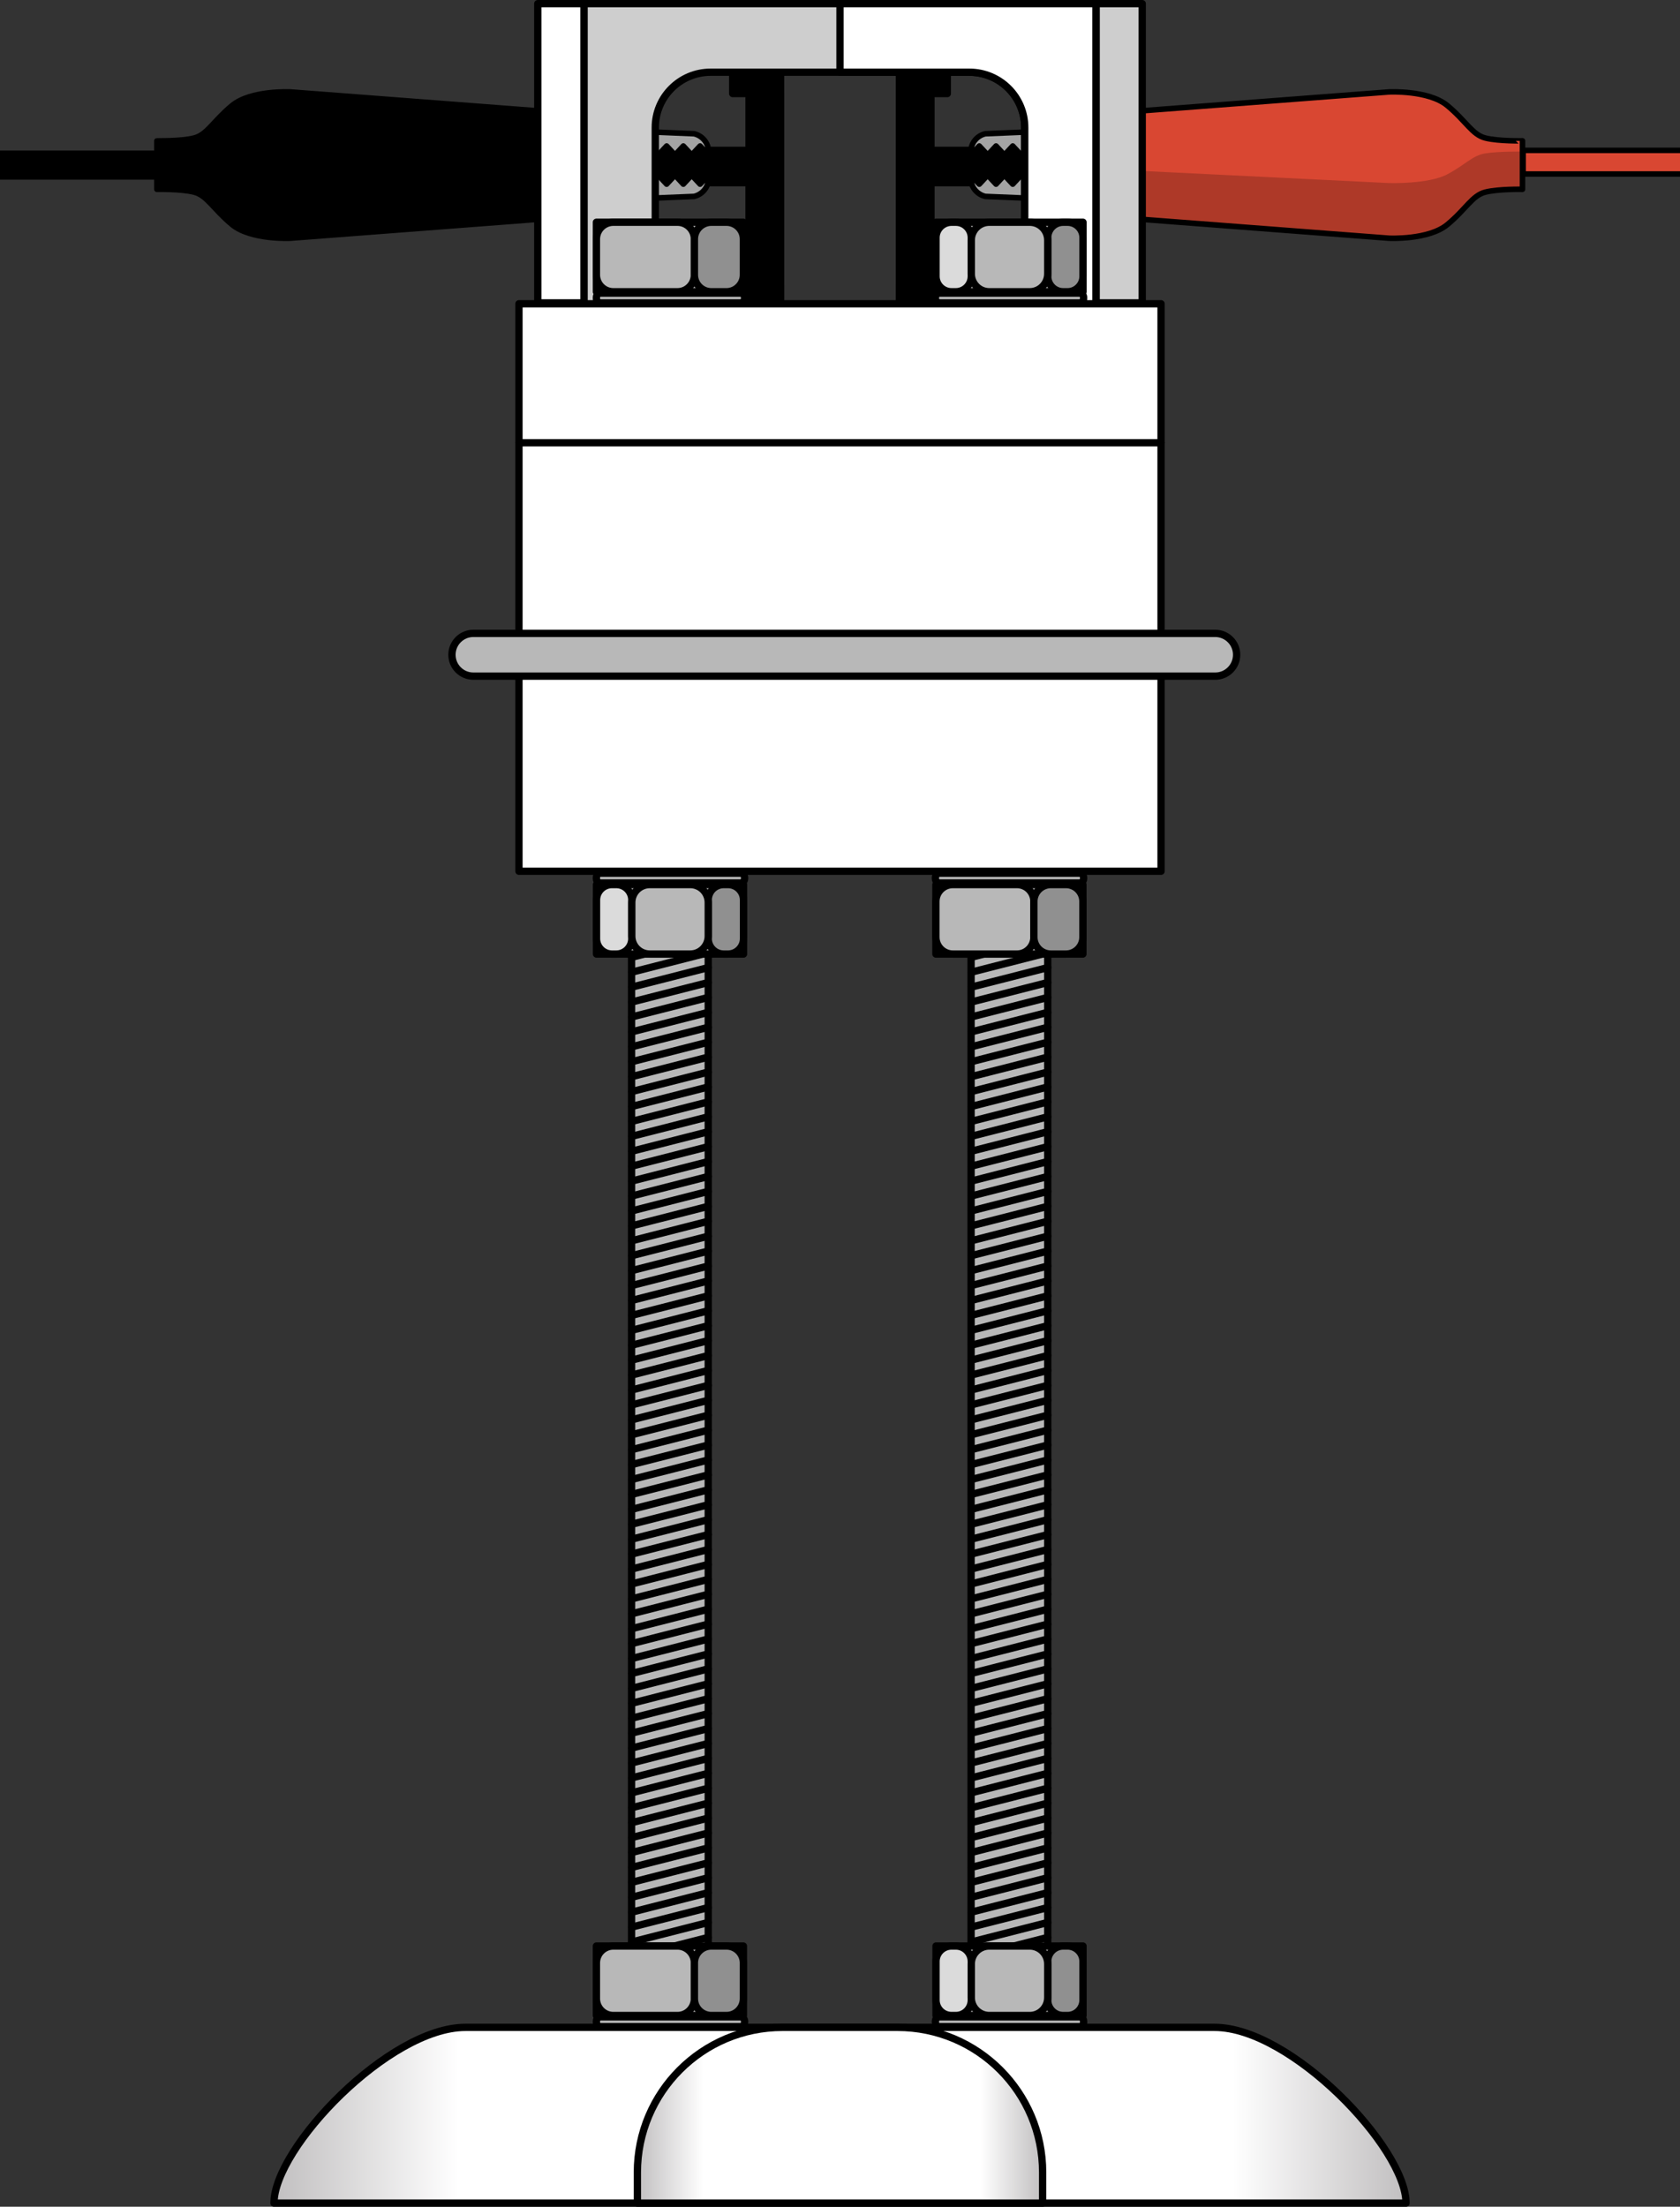 <?xml version="1.0" encoding="utf-8"?>
<!-- Generator: Adobe Illustrator 22.0.0, SVG Export Plug-In . SVG Version: 6.00 Build 0)  -->
<svg version="1.1" id="Layer_1" xmlns="http://www.w3.org/2000/svg" xmlns:xlink="http://www.w3.org/1999/xlink" x="0px" y="0px"
	 width="229.989px" height="302.079px" viewBox="0 0 229.989 302.079" enable-background="new 0 0 229.989 302.079"
	 xml:space="preserve">
<rect x="0" y="0" width="229.989" height="302.079" fill="#333333" stroke="none"/>
<g>
	
		<rect x="127.445" y="20.586" stroke="#000000" stroke-linecap="round" stroke-linejoin="round" stroke-miterlimit="10" width="27.584" height="4.422"/>
	
		<rect x="74.563" y="20.586" stroke="#000000" stroke-linecap="round" stroke-linejoin="round" stroke-miterlimit="10" width="27.584" height="4.422"/>
	<g>
		<g>
			<g>
				<g>
					
						<path fill="#A4A4A4" stroke="#000000" stroke-width="0.758" stroke-linecap="round" stroke-linejoin="round" stroke-miterlimit="10" d="
						M73,19.982l1.139,1.232l1.14-1.232l1.142,1.232l1.141-1.232l1.14,1.232l1.141-1.232l1.142,1.232l1.141-1.232l1.142,1.232
						l1.142-1.232l1.143,1.232l1.142-1.232l1.139,1.232l1.143-1.232l1.141,1.232l1.143-1.232l1.144,1.232l1.142-1.232l1.145,1.232
						l1.147-1.232l1.147,1.232h0.08c0-2.561-2.062-2.906-2.062-2.906l-21.841-0.905L73,19.982z"/>
					
						<path fill="#A4A4A4" stroke="#000000" stroke-width="0.758" stroke-linecap="round" stroke-linejoin="round" stroke-miterlimit="10" d="
						M73,25.212l1.139-1.232l1.14,1.232l1.142-1.232l1.141,1.232l1.14-1.232l1.141,1.232l1.142-1.232l1.141,1.232l1.142-1.232
						l1.142,1.232l1.143-1.232l1.142,1.232l1.139-1.232l1.143,1.232l1.141-1.232l1.143,1.232l1.144-1.232l1.142,1.232l1.145-1.232
						l1.147,1.232l1.147-1.232h0.08c0,2.561-2.062,2.906-2.062,2.906l-21.841,0.905L73,25.212z"/>
				</g>
				<path d="M26.554,18.897c1.817-0.454,2.65-2.336,5.224-4.456s7.952-1.858,7.952-1.858l40.362,3.081v13.865L39.729,32.61
					c0,0-5.378,0.262-7.952-1.858s-3.407-4.002-5.224-4.456c-1.817-0.454-5.072-0.379-5.072-0.379v-3.321v-3.321
					C21.482,19.275,24.737,19.351,26.554,18.897z"/>
				<path opacity="0.2" d="M26.554,20.996c1.817,0.292,2.65,1.504,5.224,2.869c2.574,1.365,7.952,1.196,7.952,1.196l40.362-1.984
					v6.452L39.729,32.61c0,0-5.378,0.262-7.952-1.858s-3.407-4.002-5.224-4.456c-1.817-0.454-5.072-0.379-5.072-0.379v-3.321v-1.845
					C21.482,20.752,24.737,20.703,26.554,20.996z"/>
				
					<path fill="none" stroke="#000000" stroke-width="0.758" stroke-linecap="round" stroke-linejoin="round" stroke-miterlimit="10" d="
					M26.554,18.897c1.817-0.454,2.65-2.336,5.224-4.456s7.952-1.858,7.952-1.858l40.362,3.081v13.865L39.729,32.61
					c0,0-5.378,0.262-7.952-1.858s-3.407-4.002-5.224-4.456c-1.817-0.454-5.072-0.379-5.072-0.379v-3.321v-3.321
					C21.482,19.275,24.737,19.351,26.554,18.897z"/>
			</g>
			<polyline stroke="#000000" stroke-width="0.758" stroke-linejoin="round" stroke-miterlimit="10" points="0,24.212 
				21.482,24.212 21.482,20.982 0,20.982 			"/>
		</g>
		<g>
			<g>
				<g>
					
						<path fill="#A4A4A4" stroke="#000000" stroke-width="0.758" stroke-linecap="round" stroke-linejoin="round" stroke-miterlimit="10" d="
						M156.905,19.982l-1.139,1.232l-1.14-1.232l-1.142,1.232l-1.141-1.232l-1.14,1.232l-1.141-1.232l-1.142,1.232l-1.141-1.232
						l-1.142,1.232l-1.142-1.232l-1.143,1.232l-1.142-1.232l-1.139,1.232l-1.143-1.232l-1.141,1.232l-1.143-1.232l-1.144,1.232
						l-1.142-1.232l-1.145,1.232l-1.147-1.232l-1.147,1.232h-0.08c0-2.561,2.062-2.906,2.062-2.906l21.841-0.905L156.905,19.982z"/>
					
						<path fill="#A4A4A4" stroke="#000000" stroke-width="0.758" stroke-linecap="round" stroke-linejoin="round" stroke-miterlimit="10" d="
						M156.905,25.212l-1.139-1.232l-1.14,1.232l-1.142-1.232l-1.141,1.232l-1.14-1.232l-1.141,1.232l-1.142-1.232l-1.141,1.232
						l-1.142-1.232l-1.142,1.232l-1.143-1.232l-1.142,1.232l-1.139-1.232l-1.143,1.232l-1.141-1.232l-1.143,1.232l-1.144-1.232
						l-1.142,1.232l-1.145-1.232l-1.147,1.232l-1.147-1.232h-0.08c0,2.561,2.062,2.906,2.062,2.906l21.841,0.905L156.905,25.212z"/>
				</g>
				<path fill="#D94732" d="M203.352,18.897c-1.817-0.454-2.65-2.336-5.224-4.456s-7.952-1.858-7.952-1.858l-40.362,3.081v13.865
					l40.362,3.081c0,0,5.378,0.262,7.952-1.858s3.407-4.002,5.224-4.456c1.817-0.454,5.072-0.379,5.072-0.379v-3.321v-3.321
					C208.424,19.275,205.169,19.351,203.352,18.897z"/>
				<path opacity="0.2" d="M203.352,20.996c-1.817,0.292-2.65,1.504-5.224,2.869c-2.574,1.365-7.952,1.196-7.952,1.196
					l-40.362-1.984v6.452l40.362,3.081c0,0,5.378,0.262,7.952-1.858s3.407-4.002,5.224-4.456c1.817-0.454,5.072-0.379,5.072-0.379
					v-3.321v-1.845C208.424,20.752,205.169,20.703,203.352,20.996z"/>
				
					<path fill="none" stroke="#000000" stroke-width="0.758" stroke-linecap="round" stroke-linejoin="round" stroke-miterlimit="10" d="
					M203.352,18.897c-1.817-0.454-2.65-2.336-5.224-4.456s-7.952-1.858-7.952-1.858l-40.362,3.081v13.865l40.362,3.081
					c0,0,5.378,0.262,7.952-1.858s3.407-4.002,5.224-4.456c1.817-0.454,5.072-0.379,5.072-0.379v-3.321v-3.321
					C208.424,19.275,205.169,19.351,203.352,18.897z"/>
			</g>
			<rect x="208.508" y="20.586" fill="#D94732" width="21.482" height="3.231"/>
			<polyline fill="none" stroke="#000000" stroke-width="0.758" stroke-linejoin="round" stroke-miterlimit="10" points="
				229.989,23.817 208.508,23.817 208.508,20.586 229.989,20.586 			"/>
		</g>
	</g>
	<g>
		
			<rect x="102.545" y="12.805" stroke="#000000" stroke-linecap="round" stroke-linejoin="round" stroke-miterlimit="10" width="4.319" height="47.801"/>
		
			<rect x="123.126" y="12.805" stroke="#000000" stroke-linecap="round" stroke-linejoin="round" stroke-miterlimit="10" width="4.319" height="47.801"/>
		
			<rect x="123.126" y="4.903" stroke="#000000" stroke-linecap="round" stroke-linejoin="round" stroke-miterlimit="10" width="6.56" height="7.902"/>
		
			<rect x="100.303" y="4.903" stroke="#000000" stroke-linecap="round" stroke-linejoin="round" stroke-miterlimit="10" width="6.56" height="7.902"/>
		
			<rect x="123.126" y="39.001" stroke="#000000" stroke-linecap="round" stroke-linejoin="round" stroke-miterlimit="10" width="6.56" height="21.606"/>
		
			<rect x="100.303" y="39.001" stroke="#000000" stroke-linecap="round" stroke-linejoin="round" stroke-miterlimit="10" width="6.56" height="21.606"/>
	</g>
	
		<rect x="150.03" y="0.5" fill="#CECECE" stroke="#000000" stroke-linecap="round" stroke-linejoin="round" stroke-miterlimit="10" width="6.339" height="40.96"/>
	
		<rect x="73.621" y="0.5" fill="#FFFFFF" stroke="#000000" stroke-linecap="round" stroke-linejoin="round" stroke-miterlimit="10" width="6.339" height="40.96"/>
	<path fill="#CECECE" stroke="#000000" stroke-linecap="round" stroke-linejoin="round" stroke-miterlimit="10" d="M116.736,0.5
		h-3.482H79.96v46.949l9.746-0.123v-29.86c0-4.187,3.394-7.581,7.581-7.581h15.967h3.482h15.967c4.187,0,7.581,3.394,7.581,7.581
		v29.86l9.746,0.123V0.5H116.736z"/>
	<path fill="#FFFFFF" stroke="#000000" stroke-linecap="round" stroke-linejoin="round" stroke-miterlimit="10" d="M132.703,9.885
		c4.187,0,7.581,3.394,7.581,7.581v29.86l9.746,0.123V0.5h-33.294h-1.741v9.385h1.741H132.703z"/>
	<g>
		<g>
			
				<rect x="86.462" y="118.785" fill="#B8B8B8" stroke="#000000" stroke-linecap="round" stroke-linejoin="round" stroke-miterlimit="10" width="10.494" height="159.846"/>
			
				<line fill="#B8B8B8" stroke="#000000" stroke-linecap="round" stroke-linejoin="round" stroke-miterlimit="10" x1="86.492" y1="120.828" x2="96.955" y2="118.157"/>
			
				<line fill="#B8B8B8" stroke="#000000" stroke-linecap="round" stroke-linejoin="round" stroke-miterlimit="10" x1="86.492" y1="122.87" x2="96.955" y2="120.199"/>
			
				<line fill="#B8B8B8" stroke="#000000" stroke-linecap="round" stroke-linejoin="round" stroke-miterlimit="10" x1="86.492" y1="124.913" x2="96.955" y2="122.242"/>
			
				<line fill="#B8B8B8" stroke="#000000" stroke-linecap="round" stroke-linejoin="round" stroke-miterlimit="10" x1="86.492" y1="126.955" x2="96.955" y2="124.284"/>
			
				<line fill="#B8B8B8" stroke="#000000" stroke-linecap="round" stroke-linejoin="round" stroke-miterlimit="10" x1="86.492" y1="128.997" x2="96.955" y2="126.327"/>
			
				<line fill="#B8B8B8" stroke="#000000" stroke-linecap="round" stroke-linejoin="round" stroke-miterlimit="10" x1="86.492" y1="131.04" x2="96.955" y2="128.369"/>
			
				<line fill="#B8B8B8" stroke="#000000" stroke-linecap="round" stroke-linejoin="round" stroke-miterlimit="10" x1="86.492" y1="133.082" x2="96.955" y2="130.411"/>
			
				<line fill="#B8B8B8" stroke="#000000" stroke-linecap="round" stroke-linejoin="round" stroke-miterlimit="10" x1="86.492" y1="135.125" x2="96.955" y2="132.454"/>
			
				<line fill="#B8B8B8" stroke="#000000" stroke-linecap="round" stroke-linejoin="round" stroke-miterlimit="10" x1="86.492" y1="137.167" x2="96.955" y2="134.496"/>
			
				<line fill="#B8B8B8" stroke="#000000" stroke-linecap="round" stroke-linejoin="round" stroke-miterlimit="10" x1="86.492" y1="139.209" x2="96.955" y2="136.539"/>
			
				<line fill="#B8B8B8" stroke="#000000" stroke-linecap="round" stroke-linejoin="round" stroke-miterlimit="10" x1="86.492" y1="141.252" x2="96.955" y2="138.581"/>
			
				<line fill="#B8B8B8" stroke="#000000" stroke-linecap="round" stroke-linejoin="round" stroke-miterlimit="10" x1="86.492" y1="143.294" x2="96.955" y2="140.623"/>
			
				<line fill="#B8B8B8" stroke="#000000" stroke-linecap="round" stroke-linejoin="round" stroke-miterlimit="10" x1="86.492" y1="145.337" x2="96.955" y2="142.666"/>
			
				<line fill="#B8B8B8" stroke="#000000" stroke-linecap="round" stroke-linejoin="round" stroke-miterlimit="10" x1="86.492" y1="147.379" x2="96.955" y2="144.708"/>
			
				<line fill="#B8B8B8" stroke="#000000" stroke-linecap="round" stroke-linejoin="round" stroke-miterlimit="10" x1="86.492" y1="149.422" x2="96.955" y2="146.751"/>
			
				<line fill="#B8B8B8" stroke="#000000" stroke-linecap="round" stroke-linejoin="round" stroke-miterlimit="10" x1="86.492" y1="151.464" x2="96.955" y2="148.793"/>
			
				<line fill="#B8B8B8" stroke="#000000" stroke-linecap="round" stroke-linejoin="round" stroke-miterlimit="10" x1="86.492" y1="153.506" x2="96.955" y2="150.836"/>
			
				<line fill="#B8B8B8" stroke="#000000" stroke-linecap="round" stroke-linejoin="round" stroke-miterlimit="10" x1="86.492" y1="155.549" x2="96.955" y2="152.878"/>
			
				<line fill="#B8B8B8" stroke="#000000" stroke-linecap="round" stroke-linejoin="round" stroke-miterlimit="10" x1="86.492" y1="157.591" x2="96.955" y2="154.92"/>
			
				<line fill="#B8B8B8" stroke="#000000" stroke-linecap="round" stroke-linejoin="round" stroke-miterlimit="10" x1="86.492" y1="159.634" x2="96.955" y2="156.963"/>
			
				<line fill="#B8B8B8" stroke="#000000" stroke-linecap="round" stroke-linejoin="round" stroke-miterlimit="10" x1="86.492" y1="161.676" x2="96.955" y2="159.005"/>
			
				<line fill="#B8B8B8" stroke="#000000" stroke-linecap="round" stroke-linejoin="round" stroke-miterlimit="10" x1="86.492" y1="163.718" x2="96.955" y2="161.048"/>
			
				<line fill="#B8B8B8" stroke="#000000" stroke-linecap="round" stroke-linejoin="round" stroke-miterlimit="10" x1="86.492" y1="165.761" x2="96.955" y2="163.09"/>
			
				<line fill="#B8B8B8" stroke="#000000" stroke-linecap="round" stroke-linejoin="round" stroke-miterlimit="10" x1="86.492" y1="167.803" x2="96.955" y2="165.132"/>
			
				<line fill="#B8B8B8" stroke="#000000" stroke-linecap="round" stroke-linejoin="round" stroke-miterlimit="10" x1="86.492" y1="169.846" x2="96.955" y2="167.175"/>
			
				<line fill="#B8B8B8" stroke="#000000" stroke-linecap="round" stroke-linejoin="round" stroke-miterlimit="10" x1="86.492" y1="171.888" x2="96.955" y2="169.217"/>
			
				<line fill="#B8B8B8" stroke="#000000" stroke-linecap="round" stroke-linejoin="round" stroke-miterlimit="10" x1="86.492" y1="173.93" x2="96.955" y2="171.26"/>
			
				<line fill="#B8B8B8" stroke="#000000" stroke-linecap="round" stroke-linejoin="round" stroke-miterlimit="10" x1="86.492" y1="175.973" x2="96.955" y2="173.302"/>
			
				<line fill="#B8B8B8" stroke="#000000" stroke-linecap="round" stroke-linejoin="round" stroke-miterlimit="10" x1="86.492" y1="178.015" x2="96.955" y2="175.344"/>
			
				<line fill="#B8B8B8" stroke="#000000" stroke-linecap="round" stroke-linejoin="round" stroke-miterlimit="10" x1="86.492" y1="180.058" x2="96.955" y2="177.387"/>
			
				<line fill="#B8B8B8" stroke="#000000" stroke-linecap="round" stroke-linejoin="round" stroke-miterlimit="10" x1="86.492" y1="182.1" x2="96.955" y2="179.429"/>
			
				<line fill="#B8B8B8" stroke="#000000" stroke-linecap="round" stroke-linejoin="round" stroke-miterlimit="10" x1="86.492" y1="184.143" x2="96.955" y2="181.472"/>
			
				<line fill="#B8B8B8" stroke="#000000" stroke-linecap="round" stroke-linejoin="round" stroke-miterlimit="10" x1="86.492" y1="186.185" x2="96.955" y2="183.514"/>
			
				<line fill="#B8B8B8" stroke="#000000" stroke-linecap="round" stroke-linejoin="round" stroke-miterlimit="10" x1="86.492" y1="188.227" x2="96.955" y2="185.557"/>
			
				<line fill="#B8B8B8" stroke="#000000" stroke-linecap="round" stroke-linejoin="round" stroke-miterlimit="10" x1="86.492" y1="190.27" x2="96.955" y2="187.599"/>
			
				<line fill="#B8B8B8" stroke="#000000" stroke-linecap="round" stroke-linejoin="round" stroke-miterlimit="10" x1="86.492" y1="192.312" x2="96.955" y2="189.641"/>
			
				<line fill="#B8B8B8" stroke="#000000" stroke-linecap="round" stroke-linejoin="round" stroke-miterlimit="10" x1="86.492" y1="194.355" x2="96.955" y2="191.684"/>
			
				<line fill="#B8B8B8" stroke="#000000" stroke-linecap="round" stroke-linejoin="round" stroke-miterlimit="10" x1="86.492" y1="196.397" x2="96.955" y2="193.726"/>
			
				<line fill="#B8B8B8" stroke="#000000" stroke-linecap="round" stroke-linejoin="round" stroke-miterlimit="10" x1="86.492" y1="198.439" x2="96.955" y2="195.769"/>
			
				<line fill="#B8B8B8" stroke="#000000" stroke-linecap="round" stroke-linejoin="round" stroke-miterlimit="10" x1="86.492" y1="200.482" x2="96.955" y2="197.811"/>
			
				<line fill="#B8B8B8" stroke="#000000" stroke-linecap="round" stroke-linejoin="round" stroke-miterlimit="10" x1="86.492" y1="202.524" x2="96.955" y2="199.853"/>
			
				<line fill="#B8B8B8" stroke="#000000" stroke-linecap="round" stroke-linejoin="round" stroke-miterlimit="10" x1="86.492" y1="204.567" x2="96.955" y2="201.896"/>
			
				<line fill="#B8B8B8" stroke="#000000" stroke-linecap="round" stroke-linejoin="round" stroke-miterlimit="10" x1="86.492" y1="206.609" x2="96.955" y2="203.938"/>
			
				<line fill="#B8B8B8" stroke="#000000" stroke-linecap="round" stroke-linejoin="round" stroke-miterlimit="10" x1="86.492" y1="208.652" x2="96.955" y2="205.981"/>
			
				<line fill="#B8B8B8" stroke="#000000" stroke-linecap="round" stroke-linejoin="round" stroke-miterlimit="10" x1="86.492" y1="210.694" x2="96.955" y2="208.023"/>
			
				<line fill="#B8B8B8" stroke="#000000" stroke-linecap="round" stroke-linejoin="round" stroke-miterlimit="10" x1="86.492" y1="212.736" x2="96.955" y2="210.066"/>
			
				<line fill="#B8B8B8" stroke="#000000" stroke-linecap="round" stroke-linejoin="round" stroke-miterlimit="10" x1="86.492" y1="214.779" x2="96.955" y2="212.108"/>
			
				<line fill="#B8B8B8" stroke="#000000" stroke-linecap="round" stroke-linejoin="round" stroke-miterlimit="10" x1="86.492" y1="216.821" x2="96.955" y2="214.15"/>
			
				<line fill="#B8B8B8" stroke="#000000" stroke-linecap="round" stroke-linejoin="round" stroke-miterlimit="10" x1="86.492" y1="218.864" x2="96.955" y2="216.193"/>
			
				<line fill="#B8B8B8" stroke="#000000" stroke-linecap="round" stroke-linejoin="round" stroke-miterlimit="10" x1="86.492" y1="220.906" x2="96.955" y2="218.235"/>
			
				<line fill="#B8B8B8" stroke="#000000" stroke-linecap="round" stroke-linejoin="round" stroke-miterlimit="10" x1="86.492" y1="222.948" x2="96.955" y2="220.278"/>
			
				<line fill="#B8B8B8" stroke="#000000" stroke-linecap="round" stroke-linejoin="round" stroke-miterlimit="10" x1="86.492" y1="224.991" x2="96.955" y2="222.32"/>
			
				<line fill="#B8B8B8" stroke="#000000" stroke-linecap="round" stroke-linejoin="round" stroke-miterlimit="10" x1="86.492" y1="227.033" x2="96.955" y2="224.362"/>
			
				<line fill="#B8B8B8" stroke="#000000" stroke-linecap="round" stroke-linejoin="round" stroke-miterlimit="10" x1="86.492" y1="229.076" x2="96.955" y2="226.405"/>
			
				<line fill="#B8B8B8" stroke="#000000" stroke-linecap="round" stroke-linejoin="round" stroke-miterlimit="10" x1="86.492" y1="231.118" x2="96.955" y2="228.447"/>
			
				<line fill="#B8B8B8" stroke="#000000" stroke-linecap="round" stroke-linejoin="round" stroke-miterlimit="10" x1="86.492" y1="233.16" x2="96.955" y2="230.49"/>
			
				<line fill="#B8B8B8" stroke="#000000" stroke-linecap="round" stroke-linejoin="round" stroke-miterlimit="10" x1="86.492" y1="235.203" x2="96.955" y2="232.532"/>
			
				<line fill="#B8B8B8" stroke="#000000" stroke-linecap="round" stroke-linejoin="round" stroke-miterlimit="10" x1="86.492" y1="237.245" x2="96.955" y2="234.574"/>
			
				<line fill="#B8B8B8" stroke="#000000" stroke-linecap="round" stroke-linejoin="round" stroke-miterlimit="10" x1="86.492" y1="239.288" x2="96.955" y2="236.617"/>
			
				<line fill="#B8B8B8" stroke="#000000" stroke-linecap="round" stroke-linejoin="round" stroke-miterlimit="10" x1="86.492" y1="241.33" x2="96.955" y2="238.659"/>
			
				<line fill="#B8B8B8" stroke="#000000" stroke-linecap="round" stroke-linejoin="round" stroke-miterlimit="10" x1="86.492" y1="243.373" x2="96.955" y2="240.702"/>
			
				<line fill="#B8B8B8" stroke="#000000" stroke-linecap="round" stroke-linejoin="round" stroke-miterlimit="10" x1="86.492" y1="245.415" x2="96.955" y2="242.744"/>
			
				<line fill="#B8B8B8" stroke="#000000" stroke-linecap="round" stroke-linejoin="round" stroke-miterlimit="10" x1="86.492" y1="247.457" x2="96.955" y2="244.787"/>
			
				<line fill="#B8B8B8" stroke="#000000" stroke-linecap="round" stroke-linejoin="round" stroke-miterlimit="10" x1="86.492" y1="249.5" x2="96.955" y2="246.829"/>
			
				<line fill="#B8B8B8" stroke="#000000" stroke-linecap="round" stroke-linejoin="round" stroke-miterlimit="10" x1="86.492" y1="251.542" x2="96.955" y2="248.871"/>
			
				<line fill="#B8B8B8" stroke="#000000" stroke-linecap="round" stroke-linejoin="round" stroke-miterlimit="10" x1="86.492" y1="253.585" x2="96.955" y2="250.914"/>
			
				<line fill="#B8B8B8" stroke="#000000" stroke-linecap="round" stroke-linejoin="round" stroke-miterlimit="10" x1="86.492" y1="255.627" x2="96.955" y2="252.956"/>
			
				<line fill="#B8B8B8" stroke="#000000" stroke-linecap="round" stroke-linejoin="round" stroke-miterlimit="10" x1="86.492" y1="257.669" x2="96.955" y2="254.999"/>
			
				<line fill="#B8B8B8" stroke="#000000" stroke-linecap="round" stroke-linejoin="round" stroke-miterlimit="10" x1="86.492" y1="259.712" x2="96.955" y2="257.041"/>
			
				<line fill="#B8B8B8" stroke="#000000" stroke-linecap="round" stroke-linejoin="round" stroke-miterlimit="10" x1="86.492" y1="261.754" x2="96.955" y2="259.083"/>
			
				<line fill="#B8B8B8" stroke="#000000" stroke-linecap="round" stroke-linejoin="round" stroke-miterlimit="10" x1="86.492" y1="263.797" x2="96.955" y2="261.126"/>
			
				<line fill="#B8B8B8" stroke="#000000" stroke-linecap="round" stroke-linejoin="round" stroke-miterlimit="10" x1="86.492" y1="265.839" x2="96.955" y2="263.168"/>
			
				<line fill="#B8B8B8" stroke="#000000" stroke-linecap="round" stroke-linejoin="round" stroke-miterlimit="10" x1="86.492" y1="267.882" x2="96.955" y2="265.211"/>
			
				<line fill="#B8B8B8" stroke="#000000" stroke-linecap="round" stroke-linejoin="round" stroke-miterlimit="10" x1="86.492" y1="269.924" x2="96.955" y2="267.253"/>
			
				<line fill="#B8B8B8" stroke="#000000" stroke-linecap="round" stroke-linejoin="round" stroke-miterlimit="10" x1="86.492" y1="271.966" x2="96.955" y2="269.296"/>
			
				<line fill="#B8B8B8" stroke="#000000" stroke-linecap="round" stroke-linejoin="round" stroke-miterlimit="10" x1="86.492" y1="274.009" x2="96.955" y2="271.338"/>
			
				<line fill="#B8B8B8" stroke="#000000" stroke-linecap="round" stroke-linejoin="round" stroke-miterlimit="10" x1="86.492" y1="276.051" x2="96.955" y2="273.38"/>
			
				<line fill="#B8B8B8" stroke="#000000" stroke-linecap="round" stroke-linejoin="round" stroke-miterlimit="10" x1="86.492" y1="278.094" x2="96.955" y2="275.423"/>
		</g>
		<g>
			<g>
				
					<rect x="81.648" y="266.389" fill="#B8B8B8" stroke="#000000" stroke-linecap="round" stroke-linejoin="round" stroke-miterlimit="10" width="20.121" height="9.512"/>
			</g>
			<g>
				<path fill="#B8B8B8" stroke="#000000" stroke-linecap="round" stroke-linejoin="round" stroke-miterlimit="10" d="
					M92.748,275.901h-8.786c-1.278,0-2.314-1.036-2.314-2.314v-4.884c0-1.278,1.036-2.314,2.314-2.314h8.786
					c1.278,0,2.314,1.036,2.314,2.314v4.884C95.062,274.865,94.026,275.901,92.748,275.901z"/>
				<path fill="#909090" stroke="#000000" stroke-linecap="round" stroke-linejoin="round" stroke-miterlimit="10" d="
					M99.455,275.901h-2.079c-1.278,0-2.314-1.036-2.314-2.314v-4.884c0-1.278,1.036-2.314,2.314-2.314h2.079
					c1.278,0,2.314,1.036,2.314,2.314v4.884C101.769,274.865,100.733,275.901,99.455,275.901z"/>
			</g>
		</g>
		<g>
			<g>
				
					<rect x="81.663" y="121.086" fill="#B8B8B8" stroke="#000000" stroke-linecap="round" stroke-linejoin="round" stroke-miterlimit="10" width="20.121" height="9.512"/>
			</g>
			<g>
				<path fill="#909090" stroke="#000000" stroke-linecap="round" stroke-linejoin="round" stroke-miterlimit="10" d="
					M99.67,130.598h-0.6c-1.168,0-2.114-0.947-2.114-2.114V123.2c0-1.168,0.947-2.114,2.114-2.114h0.6
					c1.168,0,2.114,0.947,2.114,2.114v5.283C101.784,129.651,100.838,130.598,99.67,130.598z"/>
				<path fill="#DBDBDB" stroke="#000000" stroke-linecap="round" stroke-linejoin="round" stroke-miterlimit="10" d="
					M84.377,130.598h-0.6c-1.168,0-2.114-0.947-2.114-2.114V123.2c0-1.168,0.947-2.114,2.114-2.114h0.6
					c1.168,0,2.114,0.947,2.114,2.114v5.283C86.492,129.651,85.545,130.598,84.377,130.598z"/>
				<path fill="#B8B8B8" stroke="#000000" stroke-linecap="round" stroke-linejoin="round" stroke-miterlimit="10" d="
					M88.949,121.086h5.55c1.357,0,2.457,1.1,2.457,2.457v4.598c0,1.357-1.1,2.457-2.457,2.457h-5.55c-1.357,0-2.457-1.1-2.457-2.457
					v-4.598C86.492,122.186,87.592,121.086,88.949,121.086z"/>
			</g>
		</g>
		<g>
			
				<rect x="132.938" y="118.785" fill="#B8B8B8" stroke="#000000" stroke-linecap="round" stroke-linejoin="round" stroke-miterlimit="10" width="10.494" height="159.846"/>
			
				<line fill="#B8B8B8" stroke="#000000" stroke-linecap="round" stroke-linejoin="round" stroke-miterlimit="10" x1="132.968" y1="120.828" x2="143.432" y2="118.157"/>
			
				<line fill="#B8B8B8" stroke="#000000" stroke-linecap="round" stroke-linejoin="round" stroke-miterlimit="10" x1="132.968" y1="122.87" x2="143.432" y2="120.199"/>
			
				<line fill="#B8B8B8" stroke="#000000" stroke-linecap="round" stroke-linejoin="round" stroke-miterlimit="10" x1="132.968" y1="124.913" x2="143.432" y2="122.242"/>
			
				<line fill="#B8B8B8" stroke="#000000" stroke-linecap="round" stroke-linejoin="round" stroke-miterlimit="10" x1="132.968" y1="126.955" x2="143.432" y2="124.284"/>
			
				<line fill="#B8B8B8" stroke="#000000" stroke-linecap="round" stroke-linejoin="round" stroke-miterlimit="10" x1="132.968" y1="128.997" x2="143.432" y2="126.327"/>
			
				<line fill="#B8B8B8" stroke="#000000" stroke-linecap="round" stroke-linejoin="round" stroke-miterlimit="10" x1="132.968" y1="131.04" x2="143.432" y2="128.369"/>
			
				<line fill="#B8B8B8" stroke="#000000" stroke-linecap="round" stroke-linejoin="round" stroke-miterlimit="10" x1="132.968" y1="133.082" x2="143.432" y2="130.411"/>
			
				<line fill="#B8B8B8" stroke="#000000" stroke-linecap="round" stroke-linejoin="round" stroke-miterlimit="10" x1="132.968" y1="135.125" x2="143.432" y2="132.454"/>
			
				<line fill="#B8B8B8" stroke="#000000" stroke-linecap="round" stroke-linejoin="round" stroke-miterlimit="10" x1="132.968" y1="137.167" x2="143.432" y2="134.496"/>
			
				<line fill="#B8B8B8" stroke="#000000" stroke-linecap="round" stroke-linejoin="round" stroke-miterlimit="10" x1="132.968" y1="139.209" x2="143.432" y2="136.539"/>
			
				<line fill="#B8B8B8" stroke="#000000" stroke-linecap="round" stroke-linejoin="round" stroke-miterlimit="10" x1="132.968" y1="141.252" x2="143.432" y2="138.581"/>
			
				<line fill="#B8B8B8" stroke="#000000" stroke-linecap="round" stroke-linejoin="round" stroke-miterlimit="10" x1="132.968" y1="143.294" x2="143.432" y2="140.623"/>
			
				<line fill="#B8B8B8" stroke="#000000" stroke-linecap="round" stroke-linejoin="round" stroke-miterlimit="10" x1="132.968" y1="145.337" x2="143.432" y2="142.666"/>
			
				<line fill="#B8B8B8" stroke="#000000" stroke-linecap="round" stroke-linejoin="round" stroke-miterlimit="10" x1="132.968" y1="147.379" x2="143.432" y2="144.708"/>
			
				<line fill="#B8B8B8" stroke="#000000" stroke-linecap="round" stroke-linejoin="round" stroke-miterlimit="10" x1="132.968" y1="149.422" x2="143.432" y2="146.751"/>
			
				<line fill="#B8B8B8" stroke="#000000" stroke-linecap="round" stroke-linejoin="round" stroke-miterlimit="10" x1="132.968" y1="151.464" x2="143.432" y2="148.793"/>
			
				<line fill="#B8B8B8" stroke="#000000" stroke-linecap="round" stroke-linejoin="round" stroke-miterlimit="10" x1="132.968" y1="153.506" x2="143.432" y2="150.836"/>
			
				<line fill="#B8B8B8" stroke="#000000" stroke-linecap="round" stroke-linejoin="round" stroke-miterlimit="10" x1="132.968" y1="155.549" x2="143.432" y2="152.878"/>
			
				<line fill="#B8B8B8" stroke="#000000" stroke-linecap="round" stroke-linejoin="round" stroke-miterlimit="10" x1="132.968" y1="157.591" x2="143.432" y2="154.92"/>
			
				<line fill="#B8B8B8" stroke="#000000" stroke-linecap="round" stroke-linejoin="round" stroke-miterlimit="10" x1="132.968" y1="159.634" x2="143.432" y2="156.963"/>
			
				<line fill="#B8B8B8" stroke="#000000" stroke-linecap="round" stroke-linejoin="round" stroke-miterlimit="10" x1="132.968" y1="161.676" x2="143.432" y2="159.005"/>
			
				<line fill="#B8B8B8" stroke="#000000" stroke-linecap="round" stroke-linejoin="round" stroke-miterlimit="10" x1="132.968" y1="163.718" x2="143.432" y2="161.048"/>
			
				<line fill="#B8B8B8" stroke="#000000" stroke-linecap="round" stroke-linejoin="round" stroke-miterlimit="10" x1="132.968" y1="165.761" x2="143.432" y2="163.09"/>
			
				<line fill="#B8B8B8" stroke="#000000" stroke-linecap="round" stroke-linejoin="round" stroke-miterlimit="10" x1="132.968" y1="167.803" x2="143.432" y2="165.132"/>
			
				<line fill="#B8B8B8" stroke="#000000" stroke-linecap="round" stroke-linejoin="round" stroke-miterlimit="10" x1="132.968" y1="169.846" x2="143.432" y2="167.175"/>
			
				<line fill="#B8B8B8" stroke="#000000" stroke-linecap="round" stroke-linejoin="round" stroke-miterlimit="10" x1="132.968" y1="171.888" x2="143.432" y2="169.217"/>
			
				<line fill="#B8B8B8" stroke="#000000" stroke-linecap="round" stroke-linejoin="round" stroke-miterlimit="10" x1="132.968" y1="173.93" x2="143.432" y2="171.26"/>
			
				<line fill="#B8B8B8" stroke="#000000" stroke-linecap="round" stroke-linejoin="round" stroke-miterlimit="10" x1="132.968" y1="175.973" x2="143.432" y2="173.302"/>
			
				<line fill="#B8B8B8" stroke="#000000" stroke-linecap="round" stroke-linejoin="round" stroke-miterlimit="10" x1="132.968" y1="178.015" x2="143.432" y2="175.344"/>
			
				<line fill="#B8B8B8" stroke="#000000" stroke-linecap="round" stroke-linejoin="round" stroke-miterlimit="10" x1="132.968" y1="180.058" x2="143.432" y2="177.387"/>
			
				<line fill="#B8B8B8" stroke="#000000" stroke-linecap="round" stroke-linejoin="round" stroke-miterlimit="10" x1="132.968" y1="182.1" x2="143.432" y2="179.429"/>
			
				<line fill="#B8B8B8" stroke="#000000" stroke-linecap="round" stroke-linejoin="round" stroke-miterlimit="10" x1="132.968" y1="184.143" x2="143.432" y2="181.472"/>
			
				<line fill="#B8B8B8" stroke="#000000" stroke-linecap="round" stroke-linejoin="round" stroke-miterlimit="10" x1="132.968" y1="186.185" x2="143.432" y2="183.514"/>
			
				<line fill="#B8B8B8" stroke="#000000" stroke-linecap="round" stroke-linejoin="round" stroke-miterlimit="10" x1="132.968" y1="188.227" x2="143.432" y2="185.557"/>
			
				<line fill="#B8B8B8" stroke="#000000" stroke-linecap="round" stroke-linejoin="round" stroke-miterlimit="10" x1="132.968" y1="190.27" x2="143.432" y2="187.599"/>
			
				<line fill="#B8B8B8" stroke="#000000" stroke-linecap="round" stroke-linejoin="round" stroke-miterlimit="10" x1="132.968" y1="192.312" x2="143.432" y2="189.641"/>
			
				<line fill="#B8B8B8" stroke="#000000" stroke-linecap="round" stroke-linejoin="round" stroke-miterlimit="10" x1="132.968" y1="194.355" x2="143.432" y2="191.684"/>
			
				<line fill="#B8B8B8" stroke="#000000" stroke-linecap="round" stroke-linejoin="round" stroke-miterlimit="10" x1="132.968" y1="196.397" x2="143.432" y2="193.726"/>
			
				<line fill="#B8B8B8" stroke="#000000" stroke-linecap="round" stroke-linejoin="round" stroke-miterlimit="10" x1="132.968" y1="198.439" x2="143.432" y2="195.769"/>
			
				<line fill="#B8B8B8" stroke="#000000" stroke-linecap="round" stroke-linejoin="round" stroke-miterlimit="10" x1="132.968" y1="200.482" x2="143.432" y2="197.811"/>
			
				<line fill="#B8B8B8" stroke="#000000" stroke-linecap="round" stroke-linejoin="round" stroke-miterlimit="10" x1="132.968" y1="202.524" x2="143.432" y2="199.853"/>
			
				<line fill="#B8B8B8" stroke="#000000" stroke-linecap="round" stroke-linejoin="round" stroke-miterlimit="10" x1="132.968" y1="204.567" x2="143.432" y2="201.896"/>
			
				<line fill="#B8B8B8" stroke="#000000" stroke-linecap="round" stroke-linejoin="round" stroke-miterlimit="10" x1="132.968" y1="206.609" x2="143.432" y2="203.938"/>
			
				<line fill="#B8B8B8" stroke="#000000" stroke-linecap="round" stroke-linejoin="round" stroke-miterlimit="10" x1="132.968" y1="208.652" x2="143.432" y2="205.981"/>
			
				<line fill="#B8B8B8" stroke="#000000" stroke-linecap="round" stroke-linejoin="round" stroke-miterlimit="10" x1="132.968" y1="210.694" x2="143.432" y2="208.023"/>
			
				<line fill="#B8B8B8" stroke="#000000" stroke-linecap="round" stroke-linejoin="round" stroke-miterlimit="10" x1="132.968" y1="212.736" x2="143.432" y2="210.066"/>
			
				<line fill="#B8B8B8" stroke="#000000" stroke-linecap="round" stroke-linejoin="round" stroke-miterlimit="10" x1="132.968" y1="214.779" x2="143.432" y2="212.108"/>
			
				<line fill="#B8B8B8" stroke="#000000" stroke-linecap="round" stroke-linejoin="round" stroke-miterlimit="10" x1="132.968" y1="216.821" x2="143.432" y2="214.15"/>
			
				<line fill="#B8B8B8" stroke="#000000" stroke-linecap="round" stroke-linejoin="round" stroke-miterlimit="10" x1="132.968" y1="218.864" x2="143.432" y2="216.193"/>
			
				<line fill="#B8B8B8" stroke="#000000" stroke-linecap="round" stroke-linejoin="round" stroke-miterlimit="10" x1="132.968" y1="220.906" x2="143.432" y2="218.235"/>
			
				<line fill="#B8B8B8" stroke="#000000" stroke-linecap="round" stroke-linejoin="round" stroke-miterlimit="10" x1="132.968" y1="222.948" x2="143.432" y2="220.278"/>
			
				<line fill="#B8B8B8" stroke="#000000" stroke-linecap="round" stroke-linejoin="round" stroke-miterlimit="10" x1="132.968" y1="224.991" x2="143.432" y2="222.32"/>
			
				<line fill="#B8B8B8" stroke="#000000" stroke-linecap="round" stroke-linejoin="round" stroke-miterlimit="10" x1="132.968" y1="227.033" x2="143.432" y2="224.362"/>
			
				<line fill="#B8B8B8" stroke="#000000" stroke-linecap="round" stroke-linejoin="round" stroke-miterlimit="10" x1="132.968" y1="229.076" x2="143.432" y2="226.405"/>
			
				<line fill="#B8B8B8" stroke="#000000" stroke-linecap="round" stroke-linejoin="round" stroke-miterlimit="10" x1="132.968" y1="231.118" x2="143.432" y2="228.447"/>
			
				<line fill="#B8B8B8" stroke="#000000" stroke-linecap="round" stroke-linejoin="round" stroke-miterlimit="10" x1="132.968" y1="233.16" x2="143.432" y2="230.49"/>
			
				<line fill="#B8B8B8" stroke="#000000" stroke-linecap="round" stroke-linejoin="round" stroke-miterlimit="10" x1="132.968" y1="235.203" x2="143.432" y2="232.532"/>
			
				<line fill="#B8B8B8" stroke="#000000" stroke-linecap="round" stroke-linejoin="round" stroke-miterlimit="10" x1="132.968" y1="237.245" x2="143.432" y2="234.574"/>
			
				<line fill="#B8B8B8" stroke="#000000" stroke-linecap="round" stroke-linejoin="round" stroke-miterlimit="10" x1="132.968" y1="239.288" x2="143.432" y2="236.617"/>
			
				<line fill="#B8B8B8" stroke="#000000" stroke-linecap="round" stroke-linejoin="round" stroke-miterlimit="10" x1="132.968" y1="241.33" x2="143.432" y2="238.659"/>
			
				<line fill="#B8B8B8" stroke="#000000" stroke-linecap="round" stroke-linejoin="round" stroke-miterlimit="10" x1="132.968" y1="243.373" x2="143.432" y2="240.702"/>
			
				<line fill="#B8B8B8" stroke="#000000" stroke-linecap="round" stroke-linejoin="round" stroke-miterlimit="10" x1="132.968" y1="245.415" x2="143.432" y2="242.744"/>
			
				<line fill="#B8B8B8" stroke="#000000" stroke-linecap="round" stroke-linejoin="round" stroke-miterlimit="10" x1="132.968" y1="247.457" x2="143.432" y2="244.787"/>
			
				<line fill="#B8B8B8" stroke="#000000" stroke-linecap="round" stroke-linejoin="round" stroke-miterlimit="10" x1="132.968" y1="249.5" x2="143.432" y2="246.829"/>
			
				<line fill="#B8B8B8" stroke="#000000" stroke-linecap="round" stroke-linejoin="round" stroke-miterlimit="10" x1="132.968" y1="251.542" x2="143.432" y2="248.871"/>
			
				<line fill="#B8B8B8" stroke="#000000" stroke-linecap="round" stroke-linejoin="round" stroke-miterlimit="10" x1="132.968" y1="253.585" x2="143.432" y2="250.914"/>
			
				<line fill="#B8B8B8" stroke="#000000" stroke-linecap="round" stroke-linejoin="round" stroke-miterlimit="10" x1="132.968" y1="255.627" x2="143.432" y2="252.956"/>
			
				<line fill="#B8B8B8" stroke="#000000" stroke-linecap="round" stroke-linejoin="round" stroke-miterlimit="10" x1="132.968" y1="257.669" x2="143.432" y2="254.999"/>
			
				<line fill="#B8B8B8" stroke="#000000" stroke-linecap="round" stroke-linejoin="round" stroke-miterlimit="10" x1="132.968" y1="259.712" x2="143.432" y2="257.041"/>
			
				<line fill="#B8B8B8" stroke="#000000" stroke-linecap="round" stroke-linejoin="round" stroke-miterlimit="10" x1="132.968" y1="261.754" x2="143.432" y2="259.083"/>
			
				<line fill="#B8B8B8" stroke="#000000" stroke-linecap="round" stroke-linejoin="round" stroke-miterlimit="10" x1="132.968" y1="263.797" x2="143.432" y2="261.126"/>
			
				<line fill="#B8B8B8" stroke="#000000" stroke-linecap="round" stroke-linejoin="round" stroke-miterlimit="10" x1="132.968" y1="265.839" x2="143.432" y2="263.168"/>
			
				<line fill="#B8B8B8" stroke="#000000" stroke-linecap="round" stroke-linejoin="round" stroke-miterlimit="10" x1="132.968" y1="267.882" x2="143.432" y2="265.211"/>
			
				<line fill="#B8B8B8" stroke="#000000" stroke-linecap="round" stroke-linejoin="round" stroke-miterlimit="10" x1="132.968" y1="269.924" x2="143.432" y2="267.253"/>
			
				<line fill="#B8B8B8" stroke="#000000" stroke-linecap="round" stroke-linejoin="round" stroke-miterlimit="10" x1="132.968" y1="271.966" x2="143.432" y2="269.296"/>
			
				<line fill="#B8B8B8" stroke="#000000" stroke-linecap="round" stroke-linejoin="round" stroke-miterlimit="10" x1="132.968" y1="274.009" x2="143.432" y2="271.338"/>
			
				<line fill="#B8B8B8" stroke="#000000" stroke-linecap="round" stroke-linejoin="round" stroke-miterlimit="10" x1="132.968" y1="276.051" x2="143.432" y2="273.38"/>
			
				<line fill="#B8B8B8" stroke="#000000" stroke-linecap="round" stroke-linejoin="round" stroke-miterlimit="10" x1="132.968" y1="278.094" x2="143.432" y2="275.423"/>
		</g>
		<g>
			<g>
				
					<rect x="128.125" y="121.086" fill="#B8B8B8" stroke="#000000" stroke-linecap="round" stroke-linejoin="round" stroke-miterlimit="10" width="20.121" height="9.512"/>
			</g>
			<g>
				<path fill="#B8B8B8" stroke="#000000" stroke-linecap="round" stroke-linejoin="round" stroke-miterlimit="10" d="
					M139.225,121.086h-8.786c-1.278,0-2.314,1.036-2.314,2.314v4.884c0,1.278,1.036,2.314,2.314,2.314h8.786
					c1.278,0,2.314-1.036,2.314-2.314V123.4C141.539,122.122,140.503,121.086,139.225,121.086z"/>
				<path fill="#909090" stroke="#000000" stroke-linecap="round" stroke-linejoin="round" stroke-miterlimit="10" d="
					M145.932,121.086h-2.079c-1.278,0-2.314,1.036-2.314,2.314v4.884c0,1.278,1.036,2.314,2.314,2.314h2.079
					c1.278,0,2.314-1.036,2.314-2.314V123.4C148.246,122.122,147.21,121.086,145.932,121.086z"/>
			</g>
		</g>
		<path fill="#B8B8B8" stroke="#000000" stroke-linecap="round" stroke-linejoin="round" stroke-miterlimit="10" d="
			M101.346,277.426H82.233c-0.323,0-0.585-0.262-0.585-0.585v-0.166c0-0.323,0.262-0.585,0.585-0.585h19.113
			c0.323,0,0.585,0.262,0.585,0.585v0.166C101.93,277.164,101.669,277.426,101.346,277.426z"/>
		<path fill="#B8B8B8" stroke="#000000" stroke-linecap="round" stroke-linejoin="round" stroke-miterlimit="10" d="
			M147.757,277.426h-19.113c-0.323,0-0.585-0.262-0.585-0.585v-0.166c0-0.323,0.262-0.585,0.585-0.585h19.113
			c0.323,0,0.585,0.262,0.585,0.585v0.166C148.341,277.164,148.079,277.426,147.757,277.426z"/>
		<path fill="#B8B8B8" stroke="#000000" stroke-linecap="round" stroke-linejoin="round" stroke-miterlimit="10" d="
			M101.346,120.867H82.233c-0.323,0-0.585-0.262-0.585-0.585v-0.166c0-0.323,0.262-0.585,0.585-0.585h19.113
			c0.323,0,0.585,0.262,0.585,0.585v0.166C101.93,120.605,101.669,120.867,101.346,120.867z"/>
		<path fill="#B8B8B8" stroke="#000000" stroke-linecap="round" stroke-linejoin="round" stroke-miterlimit="10" d="
			M147.757,120.867h-19.113c-0.323,0-0.585-0.262-0.585-0.585v-0.166c0-0.323,0.262-0.585,0.585-0.585h19.113
			c0.323,0,0.585,0.262,0.585,0.585v0.166C148.341,120.605,148.079,120.867,147.757,120.867z"/>
		<g>
			<g>
				
					<rect x="128.139" y="266.389" fill="#B8B8B8" stroke="#000000" stroke-linecap="round" stroke-linejoin="round" stroke-miterlimit="10" width="20.121" height="9.512"/>
			</g>
			<g>
				<path fill="#909090" stroke="#000000" stroke-linecap="round" stroke-linejoin="round" stroke-miterlimit="10" d="
					M146.146,266.389h-0.6c-1.168,0-2.114,0.947-2.114,2.114v5.283c0,1.168,0.947,2.114,2.114,2.114h0.6
					c1.168,0,2.114-0.947,2.114-2.114v-5.283C148.261,267.336,147.314,266.389,146.146,266.389z"/>
				<path fill="#DBDBDB" stroke="#000000" stroke-linecap="round" stroke-linejoin="round" stroke-miterlimit="10" d="
					M130.854,266.389h-0.6c-1.168,0-2.114,0.947-2.114,2.114v5.283c0,1.168,0.947,2.114,2.114,2.114h0.6
					c1.168,0,2.114-0.947,2.114-2.114v-5.283C132.968,267.336,132.022,266.389,130.854,266.389z"/>
				<path fill="#B8B8B8" stroke="#000000" stroke-linecap="round" stroke-linejoin="round" stroke-miterlimit="10" d="
					M135.425,275.901h5.55c1.357,0,2.457-1.1,2.457-2.457v-4.598c0-1.357-1.1-2.457-2.457-2.457h-5.55
					c-1.357,0-2.457,1.1-2.457,2.457v4.598C132.968,274.801,134.068,275.901,135.425,275.901z"/>
			</g>
		</g>
	</g>
	<g>
		<g>
			<g>
				
					<rect x="81.648" y="30.424" fill="#B8B8B8" stroke="#000000" stroke-linecap="round" stroke-linejoin="round" stroke-miterlimit="10" width="20.121" height="9.512"/>
			</g>
			<g>
				<path fill="#B8B8B8" stroke="#000000" stroke-linecap="round" stroke-linejoin="round" stroke-miterlimit="10" d="
					M92.748,39.935h-8.786c-1.278,0-2.314-1.036-2.314-2.314v-4.884c0-1.278,1.036-2.314,2.314-2.314h8.786
					c1.278,0,2.314,1.036,2.314,2.314v4.884C95.062,38.899,94.026,39.935,92.748,39.935z"/>
				<path fill="#909090" stroke="#000000" stroke-linecap="round" stroke-linejoin="round" stroke-miterlimit="10" d="
					M99.455,39.935h-2.079c-1.278,0-2.314-1.036-2.314-2.314v-4.884c0-1.278,1.036-2.314,2.314-2.314h2.079
					c1.278,0,2.314,1.036,2.314,2.314v4.884C101.769,38.899,100.733,39.935,99.455,39.935z"/>
			</g>
		</g>
		<path fill="#B8B8B8" stroke="#000000" stroke-linecap="round" stroke-linejoin="round" stroke-miterlimit="10" d="M101.346,41.46
			H82.233c-0.323,0-0.585-0.262-0.585-0.585v-0.166c0-0.323,0.262-0.585,0.585-0.585h19.113c0.323,0,0.585,0.262,0.585,0.585v0.166
			C101.93,41.198,101.669,41.46,101.346,41.46z"/>
		<path fill="#B8B8B8" stroke="#000000" stroke-linecap="round" stroke-linejoin="round" stroke-miterlimit="10" d="M147.757,41.46
			h-19.113c-0.323,0-0.585-0.262-0.585-0.585v-0.166c0-0.323,0.262-0.585,0.585-0.585h19.113c0.323,0,0.585,0.262,0.585,0.585v0.166
			C148.341,41.198,148.079,41.46,147.757,41.46z"/>
		<g>
			<g>
				
					<rect x="128.139" y="30.424" fill="#B8B8B8" stroke="#000000" stroke-linecap="round" stroke-linejoin="round" stroke-miterlimit="10" width="20.121" height="9.512"/>
			</g>
			<g>
				<path fill="#909090" stroke="#000000" stroke-linecap="round" stroke-linejoin="round" stroke-miterlimit="10" d="
					M146.146,30.424h-0.6c-1.168,0-2.114,0.947-2.114,2.114v5.283c0,1.168,0.947,2.114,2.114,2.114h0.6
					c1.168,0,2.114-0.947,2.114-2.114v-5.283C148.261,31.37,147.314,30.424,146.146,30.424z"/>
				<path fill="#DBDBDB" stroke="#000000" stroke-linecap="round" stroke-linejoin="round" stroke-miterlimit="10" d="
					M130.854,30.424h-0.6c-1.168,0-2.114,0.947-2.114,2.114v5.283c0,1.168,0.947,2.114,2.114,2.114h0.6
					c1.168,0,2.114-0.947,2.114-2.114v-5.283C132.968,31.37,132.022,30.424,130.854,30.424z"/>
				<path fill="#B8B8B8" stroke="#000000" stroke-linecap="round" stroke-linejoin="round" stroke-miterlimit="10" d="
					M135.425,39.935h5.55c1.357,0,2.457-1.1,2.457-2.457v-4.598c0-1.357-1.1-2.457-2.457-2.457h-5.55
					c-1.357,0-2.457,1.1-2.457,2.457v4.598C132.968,38.835,134.068,39.935,135.425,39.935z"/>
			</g>
		</g>
	</g>
	<rect x="71.044" y="41.583" fill="#FFFFFF" width="87.902" height="77.68"/>
	
		<rect x="71.044" y="41.583" fill="none" stroke="#000000" stroke-linecap="round" stroke-linejoin="round" stroke-miterlimit="10" width="87.902" height="77.68"/>
	<g>
		<path fill="#B8B8B8" stroke="#000000" stroke-linecap="round" stroke-linejoin="round" stroke-miterlimit="10" d="M166.365,92.557
			H64.799c-1.616,0-2.927-1.311-2.927-2.927c0-1.616,1.311-2.927,2.927-2.927h101.566c1.616,0,2.927,1.311,2.927,2.927
			C169.292,91.247,167.982,92.557,166.365,92.557z"/>
	</g>
	
		<line fill="#B8B8B8" stroke="#000000" stroke-linecap="round" stroke-linejoin="round" stroke-miterlimit="10" x1="71.044" y1="60.607" x2="158.946" y2="60.607"/>
	<g>
		<linearGradient id="SVGID_1_" gradientUnits="userSpaceOnUse" x1="37.508" y1="289.553" x2="192.481" y2="289.553">
			<stop  offset="0" style="stop-color:#C1BFC0"/>
			<stop  offset="0.163" style="stop-color:#FFFFFF"/>
			<stop  offset="0.847" style="stop-color:#FFFFFF"/>
			<stop  offset="1" style="stop-color:#C1BFC0"/>
		</linearGradient>
		<path fill="url(#SVGID_1_)" stroke="#000000" stroke-linecap="round" stroke-linejoin="round" stroke-miterlimit="10" d="
			M166.287,277.526H63.702c-10.429,0-26.194,16.479-26.194,24.053v0h154.973v0C192.481,294.005,176.716,277.526,166.287,277.526z"/>
		<linearGradient id="SVGID_2_" gradientUnits="userSpaceOnUse" x1="87.255" y1="289.553" x2="142.734" y2="289.553">
			<stop  offset="0" style="stop-color:#C1BFC0"/>
			<stop  offset="0.163" style="stop-color:#FFFFFF"/>
			<stop  offset="0.847" style="stop-color:#FFFFFF"/>
			<stop  offset="1" style="stop-color:#C1BFC0"/>
		</linearGradient>
		<path fill="url(#SVGID_2_)" stroke="#000000" stroke-linecap="round" stroke-linejoin="round" stroke-miterlimit="10" d="
			M142.734,301.579H87.255v-4.196c0-10.967,8.891-19.858,19.858-19.858h15.764c10.967,0,19.858,8.891,19.858,19.858V301.579z"/>
	</g>
</g>
</svg>
